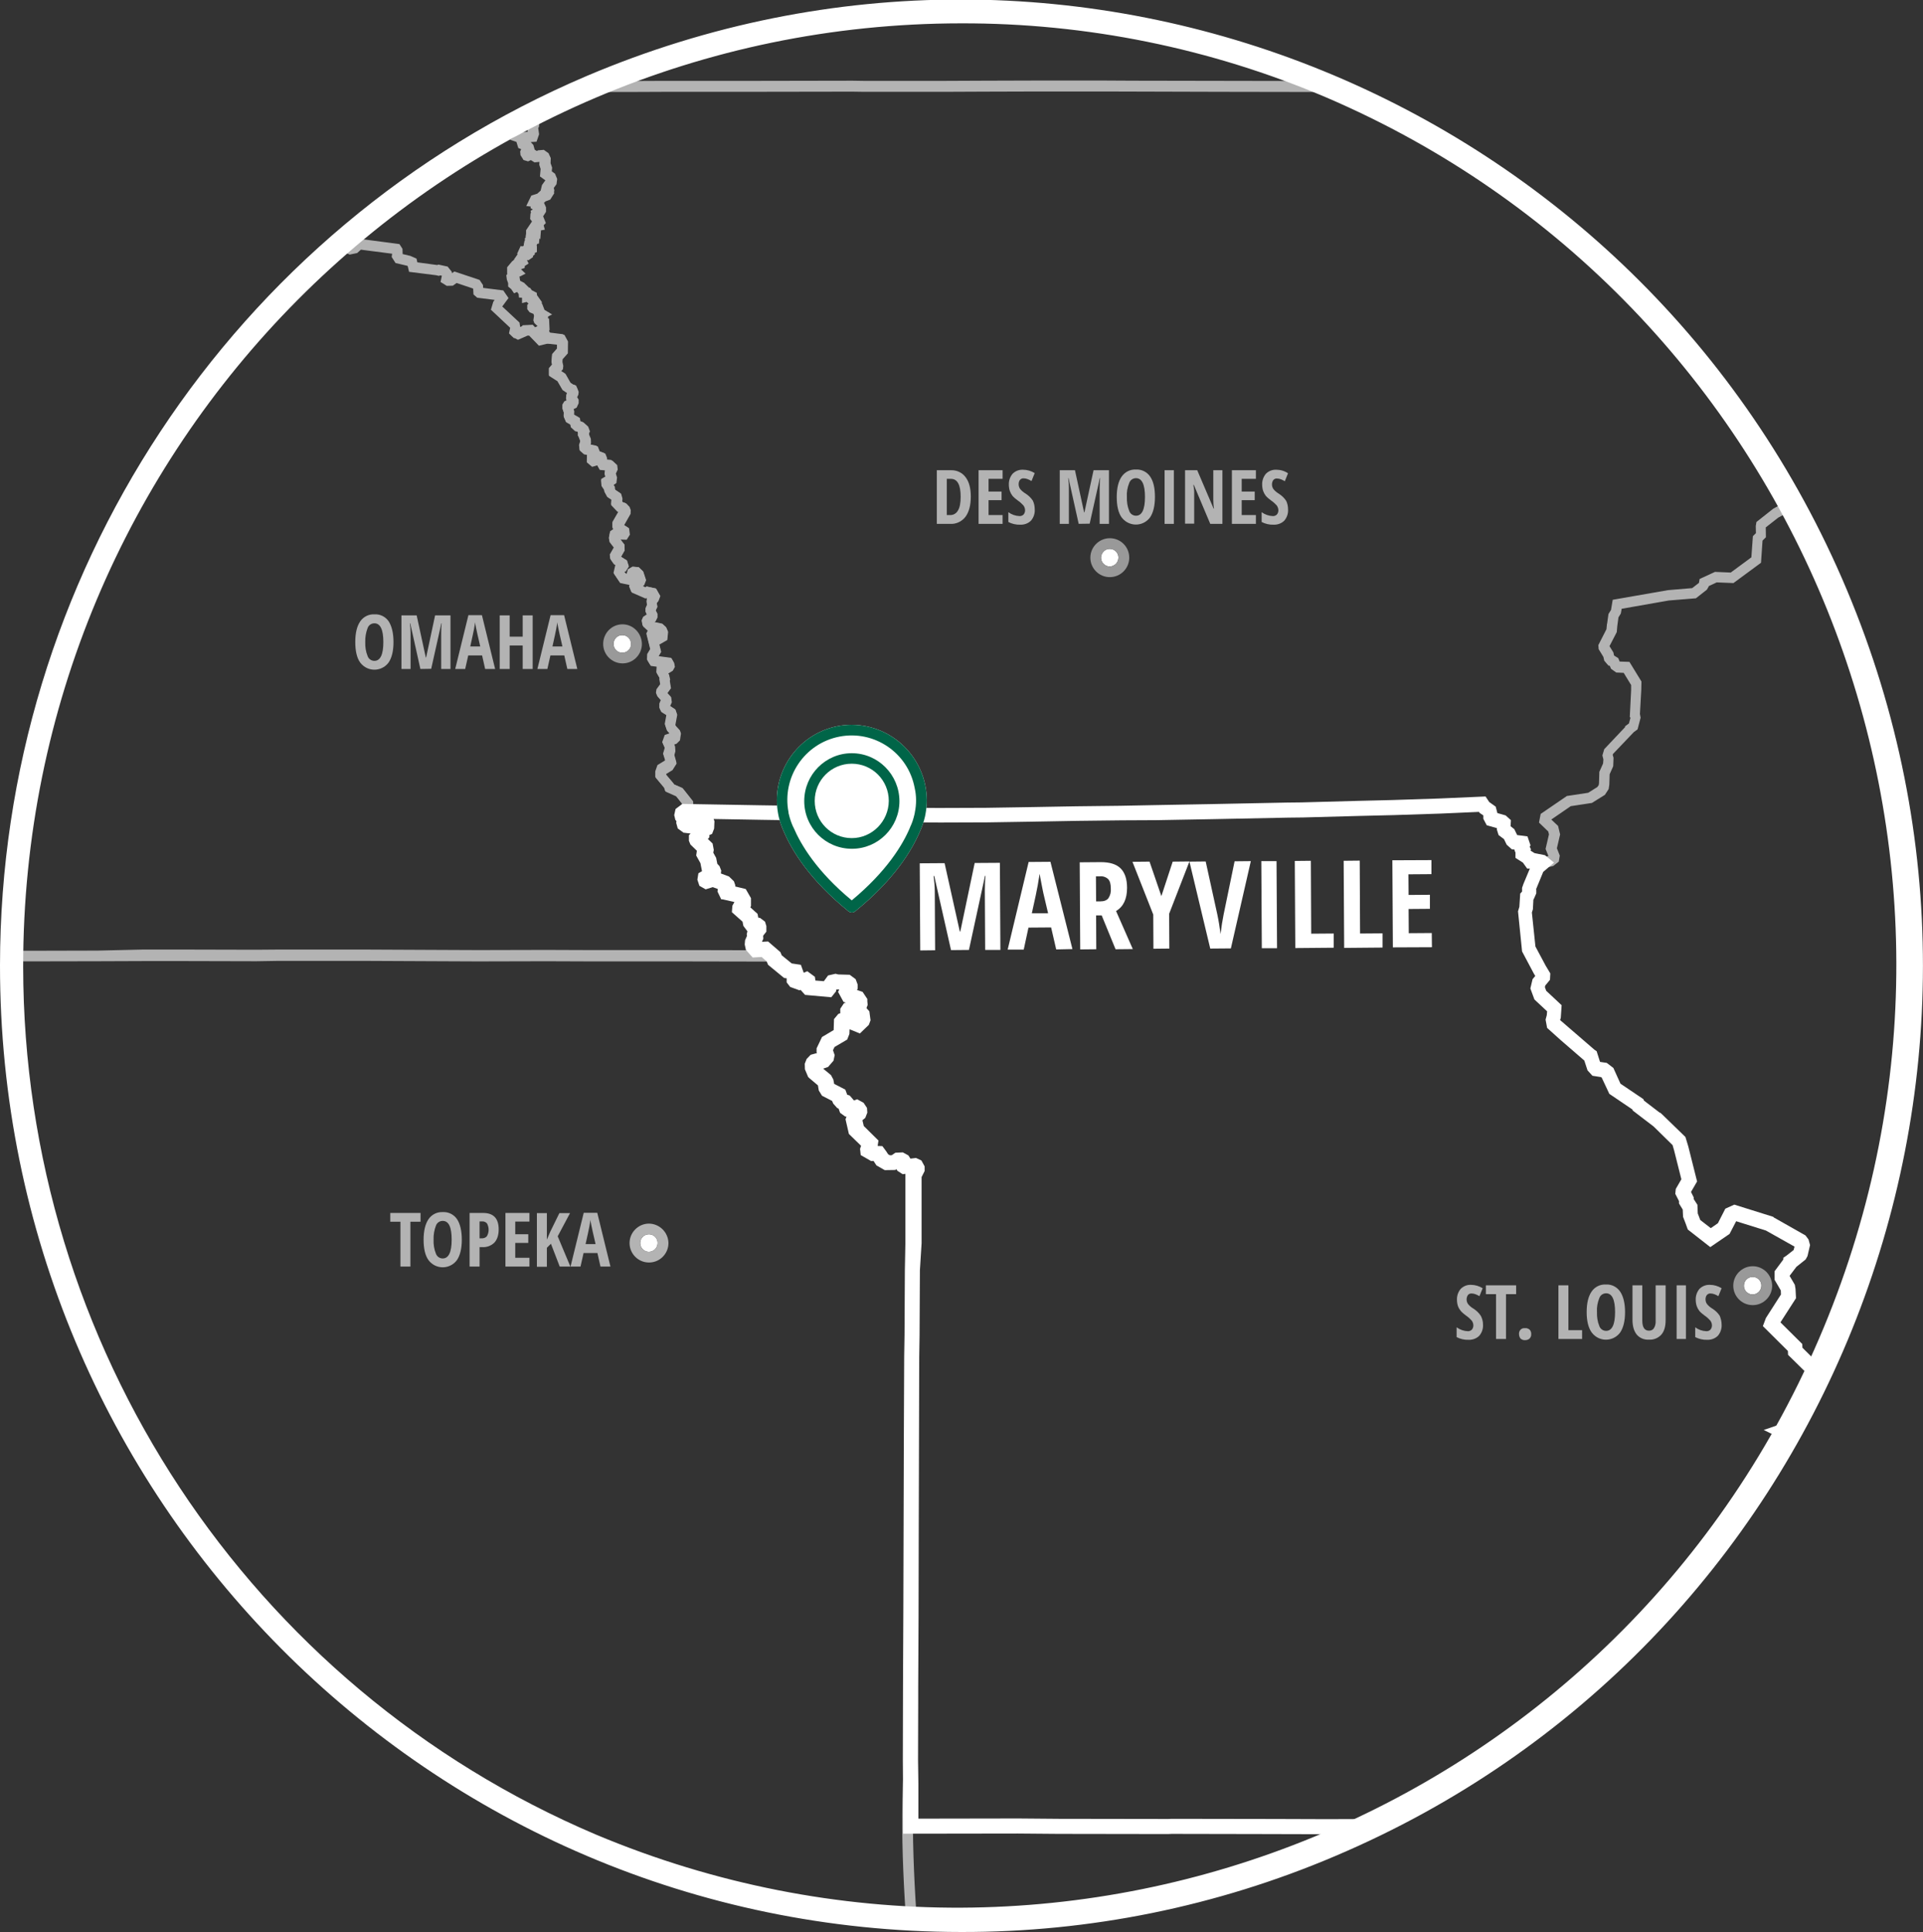 <?xml version="1.0" encoding="UTF-8"?> <svg xmlns="http://www.w3.org/2000/svg" xmlns:xlink="http://www.w3.org/1999/xlink" id="Layer_1" version="1.1" viewBox="0 0 1137.2 1142.2"><rect x="0" y="0" width="1137.2" height="1142.2" fill="#333333" stroke="none"/><defs><style> .st0 { fill: none; } .st1 { fill: #006548; } .st2 { fill: #fff; } .st3 { fill: #b3b3b3; } .st4 { clip-path: url(#clippath); } .st5 { fill: #999; } </style><clipPath id="clippath"><ellipse class="st0" cx="568.3" cy="571.1" rx="561.7" ry="564.2"></ellipse></clipPath></defs><g id="Layer_2"><g id="Layer_1-2"><g class="st4"><g><path class="st2" d="M656.3,324.5c2.9,0,5.2,2.4,5.1,5.2,0,2.9-2.4,5.2-5.2,5.2s-5.1-2.4-5.1-5.2,2.4-5.3,5.2-5.2h0Z"></path><path class="st5" d="M656.3,324.5c2.9,0,5.2,2.4,5.1,5.2,0,2.9-2.4,5.2-5.2,5.2s-5.1-2.4-5.1-5.2,2.4-5.3,5.2-5.2h0M656.3,318.2c-6.3,0-11.5,5.2-11.5,11.5s5.1,11.5,11.5,11.5,11.5-5.2,11.5-11.5h0c0-6.4-5.1-11.5-11.5-11.5Z"></path><path class="st3" d="M549.9,1267.4h-6.3c.1-32.3-2.5-64.5-5-95.7-3.5-42.9-7-87.3-3.8-134.2l6.3.4c-3.2,46.4.4,90.6,3.8,133.2,2.6,31.3,5.2,63.7,5,96.3Z"></path><path class="st2" d="M383.8,729.7c2.9,0,5.2,2.4,5.1,5.2,0,2.9-2.4,5.2-5.2,5.2s-5.1-2.4-5.1-5.2c0-2.9,2.3-5.2,5.2-5.2h0Z"></path><path class="st3" d="M383.8,729.7c2.9,0,5.2,2.4,5.1,5.2,0,2.9-2.4,5.2-5.2,5.2s-5.1-2.4-5.1-5.2c0-2.9,2.3-5.2,5.2-5.2h0M383.8,723.4c-6.3,0-11.5,5.2-11.5,11.5s5.1,11.5,11.5,11.5,11.5-5.2,11.5-11.5h0c-.1-6.3-5.2-11.4-11.5-11.5h0Z"></path><path class="st3" d="M242.6,748.8h-5.8v-26.5h-6v-5.2h17.9v5.2h-6v26.5h-.1Z"></path><path class="st3" d="M273.1,732.9c0,5.3-1,9.3-2.9,12.1-3.5,4.7-10.1,5.6-14.7,2.1-.8-.6-1.5-1.3-2.1-2.1-2-2.8-2.9-6.9-2.9-12.1s1-9.3,2.9-12.1,5.1-4.4,8.5-4.2c3.3-.2,6.5,1.4,8.4,4.2,1.8,2.8,2.8,6.8,2.8,12.1ZM256.4,732.9c-.1,2.8.3,5.6,1.4,8.3.6,1.7,2.2,2.8,4,2.8,3.5,0,5.3-3.7,5.3-11.1s-1.7-11.1-5.3-11.1c-1.8,0-3.4,1.1-4,2.8-1,2.6-1.5,5.4-1.4,8.3Z"></path><path class="st3" d="M294.9,726.8c0,3.3-.8,5.9-2.5,7.8-1.9,1.9-4.6,2.9-7.3,2.7h-1.5v11.5h-5.9v-31.7h8c6.1,0,9.2,3.2,9.2,9.7ZM283.6,732.1h1.1c1.2.1,2.4-.3,3.2-1.2,1.4-2.3,1.4-5.2.1-7.6-.8-.9-1.9-1.3-3-1.2h-1.4v10Z"></path><path class="st3" d="M313.1,748.8h-14.2v-31.7h14.2v5.1h-8.4v7.5h7.7v5.1h-7.7v8.8h8.4v5.2Z"></path><path class="st3" d="M337.3,748.8h-6.3l-5.2-13.5-2.4,2.4v11.2h-5.9v-31.7h5.9v15.7l2-4.7,5.4-11h6.3l-7.3,13.7,7.5,17.9Z"></path><path class="st3" d="M355.1,748.8l-1.8-8h-8.2l-1.8,8h-5.9l7.8-31.8h8l7.8,31.8h-5.9ZM352.2,735.5l-1.7-7.4c-.1-.4-.3-1.6-.7-3.3-.4-1.8-.6-3-.6-3.6-.2,1.2-.4,2.6-.7,4.1-.3,1.5-1,4.9-2.2,10.2h5.9Z"></path><path class="st3" d="M453.3,557.7l-4.8.3-.2-.2,1.3-3.1-.1-1.8.1-.3,1.8-2.3v-2.7l-.7-2.1-2.3-1.8-1.6-.2-.5-2.7-4.8-4.3.8-1.4v-4l-2.7-4.6-6.7-1.6.1-1.7-.6-1.8-2.5-2.4-5.5-2,.3-2.4-.8-2.1-1.4-1.5-.7-3.6-1.8-3.3.3-1.8-.6-3.2-3.3-3.3,1.4-1.6v-1.5l1.9-.8.9-2.4.2-3.9-1.6-3.7-2.5-2.3-3.5.4-2.7,2.2-.8,2.8-1.6-.2v-.4l-.8-2.6,2.4-2.7-.2-5.6-6.1-7.7-5.1-2.2-.2-.5-4.5-5.4.2-.5,3.6-2.2,2.4-3.8-.2-1.2-1.1-3.9.6-2.2-.2-3-.5-1,1.4-.5,2-2,.6-4-.6-1.8-2.4-2.6-.3-.7,1.1-6-1-3-3.2-2.1,1-2.3-.4-3-2.2-2.4,2.1-2.9-.7-4.4.2-.7-.6-2.8-.5-.8,2.7-1.7,1.2-2.2-.4-2.3-1.6-2.8-7.7-1,1.7-2.8-1.1-4.3,4.7-2.7.5-4.8-1.1-2.6-2.2-2-4.8-1,.7-.5,1.1-2.2v-2.2l-1-2,1-2.1-.4-2.2,1-1.3,1.1-2.9-2.5-4.4-5.5-1.2-.7.5-1.6-.7.8-.8,1-2.8-1.6-5.1-2.6-2.5-3.6-.3-2.7,1.6-.7,2.6-.7-.1-.8-1.1v-.1l.8-.2,1.8-2.9-1.1-3.5-3.5-2.2,2.1-3.7-.1-3.5-2.3-3,3.1-.2,1.9-3-.5-3.8-2.9-1.8,3.8-6.7.1-2.2-.7-1.9-1.9-2-1.8-.5-.6-.7.1-1.8-.8-2.8-3.3-2.2-.3-.6-.1-1.3-.7-1.1,1.6-1.1.4-3.3-.7-2.3,1.1-2.4-.3-2.6-2.9-2.7-3.2-.3v-1.2l-1-2.6-3.3-1.2-1.2-3.1-4.3-.9.3-1-.1-2.6-1-2.4v-.7l-.1-.1.6-1.1-1.1-2.9-2.8-2.5-1.7-.4-.4-2.2-3.4-1.9.1-2.1-.4-1.2,1.8-.9,1.2-2.6v-2.1l-.9-1.5.7-1.4.2-1.7-.7-1.9-.9-2h-1l-2.2-1.5-3-5.3-2.5-1.6,1-1.1.2-2-.5-2.3.1-1.6,3.1-3.5.1-7-2.1-3.9-9-1.1-3.8.9-5.2-5.4-5.9.3-.5.6-1,.4-.4-2.6-10.2-9.5,3.7-5-3.1-4.5-11.9-1.5-.1-1.7-2-3-14.9-5-1.4,1-.2-.9-2.4-3-5.5-1.2-.6.3-11.8-1.6-.5-2.2-3.6-1.6-4.6-1.1-.1-3.1-1.8-2.8-25.1-3.3-3.1,2.8-.9.2-2.2-.9-2-1.8-10.2,2.7-1-2.6-4.4-.2-3.3,1.6-2.3,2.7-1.6-2.7-6.4-1.1-3.1,3.7-.2.2-.7.1h-.1l-1.4-2.6-.9-1.7h-.9l-.6-.4-8.6,1.1-2.7,3.2-.1,2.8-3.9,5.4-11.6,2-.3-.6-11.3-9.5-3.1.2-15.1-6.1-16.7-8-5.8-9.7-89.8.1-32.8-.3h-16.6c-.8,2.1-1.6,4.2-2.3,6.3h18.9l32.8.2,86.3-.1,5,8.2,15.8,7.6v.2l17.8,7.2.6.7,3-.2,8.4,7,.9,1.7,1.1.6.9,1.1,17.6-3,6.6-9,.1-2.2,2.8-.4,1.6,3,3.7,1.6,4.4-.6,2.9-2.8v-.2l1.9,3,2.7,1.6,3.7-1.1,2.6-3v.3l3.2,1.8,11.2-2.9.3.3,4.9,2,4.4-.9,2.2-2,18.5,2.4-.3,1.9,2.3,3.6,6.8,1.6.4.2.8,3.4,15.9,2,1.8.4.6-.3,1.1.2-.8,3.7,3.7,2.3,3.6-.1,2.2-1.6,9.8,3.3.2,3.5,2.2,1.9,10.3,1.3-.8,1.1-1.4,4.7,11.4,10.7-.7,3.3,1.2,1.2,1.7,1.6h.5l1.9,1,5.7-2.5h.9l5.8,6,6.2-1.5,4.5.5v2.6l-2.9,3.3-.4,4.6.4,1.5-1.9,2.2v4.2l5,3.2,3,5.2,2.8,1.9-.5,1.2-.2,2.4.5.8-1.5.8-1.1,1.8v2.3l.8,2.3-.1,2.3,1.4,3.3,2.6,1.5.2,1.5,2.5,2.3,1.7.4-.1.1.2,1.1-.1,1.1.4.6,1,2.6v.4l-.7,2.2.4,3,2.5,2.2,2,.4-.2.3-.1,4.1,3.1,2.6,3-.9,1.5,2.7,3.2.3-.3,2.2.5,1.7-2.5,1.5.2,3.5,1.6,2.4.1,1,1.7,3.1,2.5,1.7-.2,3.1,3.7,3.9.8.2-3.7,6.4v3l.7,1.1-2.1,1.5-.7,3.6.4,2.2,2.6,3.5-2.5,4.4.2,2.4,2,2.9,1.3.8-.3.4-1,4.4,3.7,5.5,5.4,1.1.5-.2-.4,1.5,1.3,3.2,8,3.5,1.6-.2-.3.4-.3,2.1.3,1.9-.9,2.1v2l.8,1.6-2.2,1.5-.9,2.1.6,3,3.1,2.9-.9,1.8,2.3,9.2-1.8,3-.1,3.2,2,3.3,3.8.5-.1.4-.2,3.3,1.8,3.1.1.4-.1.6.5,3-2.2,3-.3,2,.7,1.8,2.2,2.5-.9,2.1v2.5l1,2.1,3.2,2-1,5.5,1.2,3.6,1.7,1.9-2.9,1-1.5,4.2,1.4,3.1v.7l-.9,3,1.2,3.8-.2.4-4.3,2.6-1.3,3.7v3.3l5.2,6.2.6,2,6.3,2.8,3.8,4.8v1.1l-2.3,1.7-.6,2.9.5,2.3.5.5.2.8-.1,1.1.7,2.6,2.8,2.1,5.2.7h.5v.8l-1.6,1.8v2.6l.7,1.7,4.1,3.9v.2l-.5,2.9,2.4,4.3.8,4.4.9,1-3.1,1.8-.5,2.8,1,2.8,2.8,1.6,4-1.3,4.4,1.6-.3,2.2,1.6,3.6h.6l.1.1,7.2,1.7.5.8v.6l-1.3,2.3-.3,2.9,6.1,5.5.5,2.6,1.9,2.6,1,.1-.1.2-.7,2.6.1,1.3-1.1,2.6-.2,2.1.6,2.6,1.5,1.6-41.9-.1h-52.8l-26.4-.1-40.1.1-22.7-.1-43.1-.2h-52.9l-12.6.1-40.4-.1h-26.8l-26.3.6-39.5.1-65.4-.1h-21c.2,2.1.4,4.2.6,6.3h20.2l52.4.1,52.7-.1,26.2-.1h26.9l40.5.1,12.6-.2h52.7l43.2.2,22.7.1,40.1-.1,26.4.1h52.8l52.2.1h.1l11.2-.5-12.2-10.3Z"></path><path class="st3" d="M232.7,379.6c0,5.3-1,9.3-2.9,12.1-3.5,4.7-10.1,5.6-14.7,2.1-.8-.6-1.5-1.3-2.1-2.1-2-2.8-2.9-6.9-2.9-12.2s1-9.3,2.9-12.1c1.9-2.8,5.1-4.4,8.5-4.2,3.3-.2,6.5,1.4,8.4,4.2,1.8,2.9,2.8,6.9,2.8,12.2ZM216,379.6c-.1,2.8.3,5.6,1.4,8.3.6,1.7,2.2,2.8,4,2.8,3.5,0,5.3-3.7,5.3-11.1s-1.8-11.1-5.3-11.1c-1.8,0-3.4,1.1-4,2.8-1,2.6-1.5,5.5-1.4,8.3h0Z"></path><path class="st3" d="M248.6,395.5l-6-27h-.2c.3,1.9.4,3.8.4,5.7v21.3h-5.4v-31.7h9l5.4,24.9h.2l5.3-24.9h9.1v31.7h-5.5v-21.5c0-1.8.1-3.6.3-5.5h-.2l-6,26.9-6.4.1Z"></path><path class="st3" d="M286.9,395.5l-1.8-8h-8.2l-1.8,8h-5.9l7.8-31.8h8l7.8,31.8h-5.9ZM284,382.2l-1.7-7.4c-.1-.4-.3-1.6-.7-3.3-.4-1.8-.6-3-.6-3.6-.2,1.2-.4,2.6-.7,4.1-.3,1.5-1,4.9-2.2,10.2h5.9Z"></path><path class="st3" d="M315,395.5h-5.9v-13.9h-7.7v13.9h-5.9v-31.7h5.9v12.6h7.7v-12.6h5.9v31.7Z"></path><path class="st3" d="M335.5,395.5l-1.8-8h-8.2l-1.8,8h-5.9l7.8-31.8h8l7.8,31.8h-5.9ZM332.6,382.2l-1.7-7.4c-.1-.4-.3-1.6-.7-3.3-.4-1.8-.6-3-.6-3.6-.2,1.2-.4,2.6-.7,4.1-.3,1.5-1,4.9-2.2,10.2h5.9Z"></path><path class="st3" d="M909.6,513.6h-2.9l-1.8-1.5h-1.6l-2.1-3v-.1l-4.2-2.6v-2.7l.1-.3-.5-.7-.4-1.8-2.1-.3-2.5-2.3-1.6-3.3-3.1-2.3-.8-2.5.1-1.7-6.5-1.8-1.6-3.1v-1.8l.2-.5-2.7-1.9-.6-1-23.3,1-27.6.9-20.7.5-33.2.9-8.8.1-44.7.9-33.4.6-20.3.1-25.9.3-28,.5-25.3.4-28,.1-18.7-.1-33.2-.5-33.4-.7-19.9-.3-51.7-.9,4.8-5.5v-1.1l-3.8-4.8-6.3-2.8-.6-2-5.2-6.2v-3.3l1.3-3.7,4.3-2.6.2-.4-1.2-3.8.9-3v-.7l-1.4-3.1,1.5-4.2,2.9-1-1.7-1.9-1.2-3.6,1-5.5-3.2-2-1-2.1v-2.5l.9-2.1-2.2-2.5-.7-1.8.3-2,2.2-3-.5-3,.1-.6-.1-.4-1.8-3.1.2-3.3.1-.4-3.8-.5-2-3.3.1-3.2,1.8-3-2.3-9.2.9-1.8-3.1-2.9-.6-3,.9-2.1,2.2-1.5-.8-1.6v-2l.9-2.1-.3-1.9.3-2.1.3-.4-1.6.2-8-3.5-1.3-3.2.4-1.5-.5.2-5.4-1.1-3.7-5.5,1-4.4.3-.4-1.3-.8-2-2.9-.2-2.4,2.3-4.3-2.7-3.5-.4-2.2.7-3.6,2.1-1.5-.7-1.1v-3l3.7-6.4-.8-.2-3.7-3.9.2-3.1-2.5-1.7-1.7-3.1-.1-1-1.6-2.4-.2-3.5,2.6-1.8-.5-1.7.3-2.2-3.2-.3-1.5-2.7-3,.9-3.1-2.6.1-4.1.2-.3-2-.4-2.5-2.2-.4-3,.7-2.2v-.4l-1-2.6-.4-.6.1-1.1-.2-1.1.1-.1-1.7-.4-2.5-2.3-.2-1.5-2.6-1.5-1.4-3.2.1-2.3-.8-2.3v-2.3l1.1-1.8,1.5-.8-.5-.8.2-2.4.5-1.2-2.8-1.9-3-5.2-5-3.2v-4.2l1.9-2.2-.4-1.5.4-4.6,2.9-3.3v-2.6l-5.4-.6-5.6-1.9.1-1.9-1.6-.5-.5-5.5,1.4-.6-1.9-1.8-.6-1.6.4-2.7-.3-1.1h0l-2.3-1-1.4-1.8v-2.5l.7-.9-1.1-.9-2.7.7v-3.2l-1.8-.1-.2-2.2h-.1l-.8-1.1-1.8.8-1.7-2.5-1.8-1.5v-2l-.8-2.2v-.1l-.3-2.4.7-.8-.2-.1v-3.8l3.1-3.7.5-.2v-.2l.6-.4-.1-.2,2.1-3-.3-.3,1-2.2,1.1-2.4,1,.3v-.1l.9-.4v-.3l-.1-.2.5-2.4.3-.3-.2-1,.6-.6-.1-.3.3-2v-2l3.5-5.2-1.1-1.4.2-3.2.3-.5-.2-1.2,1.3-.8-1.3-.7v-1l-2.6-.3,3-6.2,3.5-1.1,2-1.8h0l.8-3.3,2-2.8-3.2-2.3.4-4.4-.8-2.5.1-1.7-2.9.3-2.1-1.3h-.2l-1.5.7-2.7-.8-1.8-2.9-.2-2.2.6-1.3-1.7-.7-1.1-3.6-3.8-1.3,6.7-4.5,3.8-.2-.4-2.8.6-1.5-.1-4.4.3-.2-2.4-.9-.7-1.6-.9-.4-.9-1.8-.4-.1-3.3-2.9.6-4.7,1.1-1.5v-.6l-1.5-.8v-1.5l-2.2-4.1,22-.1,46.9-.1,22.6-.1h55.4l55.2-.1,6.6.1h48.6l22.5-.1,32.7-.1h37.6l17.8.1,55.4.1,55,.1,12,.1h147.3l-.6,7.8-1,2h0l2.6,3.1.3,1.1,1,5.2-1.1,3.5,1.8.8.8-.2,9.3,5.8,3,6.7,1.7,1.3.5,2.2-.3,2-12.5,17.6h-.9v6.2l2.3,11.9.2.6-.2,1.9,1.3,2.3.3,7.5.1.1,4.1,2.9,1.9,5.5,1.7,1.5,1,10.1,1.1,2.2-.2.7.1.1,1.1.2,2.3,1.7v.9l13.7,6.5,23.4,6.2,5.4,12.1,2.7,2.7,1.5,5.3-1.6,2.8-.5.8,9.9,6.1.6,2,8.6,5.3.6.3,5.4,6.8h.3l1.6,1.6.7,2.4-1.5,5,.9,3.3,4.4,5.3,5,2.1,14.7,7.1.7,3,3.2.8,1.7,2.4-.3,9.5.4,1.5.7,1.2,2.1,4.5-.4,2.7-.7,1.1-.4,2.2-1.6,2.5.9,2.8.6,3.5-3.7,10-.1,5.2-1.1,2.2-7.4,4-7.4,5.8.1,5.8-2,2-.9,13.1-16.3,12-9.9-.4-4.7,2.2v.2l-1.1,1.9-6.5,5.1-16,1.3-27.9,4.9-.5,2.8-1.4,2.3-.7,5.2-.3,3.5-4.3,8.3,2.3,3.7.4,1.8.1.1,2.4,1.5.8,2,5.8.2,7.1,11.6-.1,5-.8,14.1v.1l.4,2.2-1.8,6.9-2.2,1.6-12.3,12.9-.2.6.5,1.7-.2,5-2.1,4.7-.2,6.2-.4,2.6-2.2,3.4-7.7,4.8-12.5,1.9-11.5,7.9,4,3.8,1.2,5-1.9,8.2,1.7,4.3-.6,3.6-3.3,2.6-6.6,1.4-.8-.7-1.5.9ZM908.3,505.6l5,1,2.4-.5-1.7-4.2,2-8.6-.4-1.7-5.5-5.3,1-5.1,15.5-10.6,12.6-1.9,5.4-3.4.8-1.1.2-1.1.2-6.8,2.2-4.9.2-2.4-.6-2.4,1.1-3.7,12.3-13v-.5l2.3-1.7.9-3.3-.4-.6.8-15.8v-3l-4.4-7.2-4.4-.2-3.1-2.2-.7-1.7-.1-.1h-.6l-1-1.1-1.6-1.9-.5-2.2-2.8-4.6-.2-2.4,4.8-9.4.3-3.1.1-.2.8-5.7,1.5-2.4,1-6,32.7-5.7,14.3-1.2,4-3.1.4-2.3,9.1-4.2,9.3.4,12.2-9,.9-12.5,1.8-1.8-.1-4.2.4-2.4,10-7.9,5.4-2.9.1-4.2,3.5-9.4-.3-1.6-1.2-3.7.2-2.2,2-3.1.4-2.1.4-.7-1.1-2.4-1-1.5-.5-2.1-.3-.4v-1.2l.2-7-1.8-.5-2.3-1.8-.6-2.5-12-5.8-6.2-2.5-6.2-7.6-1.6-6.4,1.1-4.1-5.3-6.7-10.5-6.5-.6-2-11.4-7,.6-5.3,1.6-2.5-.3-1.1-2.4-2.4-4.6-10.4-21.3-5.8-16-7.6-1-1.5-1.8-.3-1-1.8-.2-.1-1.4-1.7v-.3l-.3-.3.3-1.5-.6-1.2-.9-8.8-1.1-1-1.8-5.1-3.6-2.5-1.5-2.7-.3-7.5-1.5-2.7.2-2.5v-.2l-2.4-12.5.1-8.9.9-2.2,2.5-1.3,9.4-13.2-.2-.2-2.9-6.4-5.4-3.3-.3.1-6.9-3-1.5-3.8.5-2.1.8-.9.5-1.5-.6-3-2.4-2.9-.7-2.3.1-2.4.9-1.8h-152.5l-58.1-.1-70-.2h-37.5l-32.7.1-22.5.1h-48.7l-6.6-.1-63.2.1h-47.3l-22.6.1h-59l.1,2.8-1,1.3,1.6.3,1,2.5.6.2.7,1.5,2.5.9,2.1,2.2-.1,5.5-.6.5v2.6l-.5,1.1.5,3.6-1.5,4.4-3.4.2.4.5,1.1,1.2.8,2.8,1.3.8.6-.4,3.5-.3,2.8,2,1.3,2.9-.1,3,.9,2.6-.2,2.2,1.9,1.4,1.3,3.1-.4,3.1-1.6,2.2.3,1.4-.2,1.3.2.4-2.4,3.8-2.6,1h-.1l-1,.9,1.2,2.7v2.6l-1.5,2.4-.3.2.1.1,1.6,4-1.3,1.3.7,2.6-2.3.4-.4,5.2-.5-.4-.3,3-1,.2-.4,1,.2.2v3.6l-1.3.6.1.8-1.1.9v.7l-2.7,1.9-.7-.2-.1.2.9,1.9-2.3,1.5v1.1l-2.2.8,2.7,2.6-3.8,1.9.4.4-.1.2h0l.3,1.7,2.5,1.3.3.4,2.5,2.4h.5l1.1,1.5,2.9,1.5.2,1.6h.1l2.7,3.8v1l.2.1,1.4,3.6,2.3,1.4.5.1v.2l1.7,1-2.3,1.2-.2.9.7.5.3,6.5-.3.6.6,1.3.4.1,8.1,1,2.1,3.9-.1,7-3.1,3.5-.1,1.6.5,2.3-.2,2-1,1.1,2.5,1.6,3,5.3,2.2,1.5h1l.9,2,.7,1.9-.2,1.7-.7,1.4.9,1.5v2.1l-1.2,2.6-1.8.9.4,1.2-.1,2.1,3.4,1.9.4,2.2,1.7.4,2.8,2.5,1.1,2.9-.6,1.1.1.1v.7l1,2.4.1,2.6-.3,1,4.3.9,1.2,3.1,3.3,1.2,1,2.6v1.3l3.2.3,2.8,2.6.3,2.6-1.1,2.4.7,2.3-.4,3.3-1.6,1.1.7,1.1.1,1.3.3.6,3.3,2.2.8,2.8-.1,1.8.6.7,1.8.5,1.9,2,.7,1.9-.1,2.2-3.8,6.7,2.9,1.8.5,3.8-1.9,3-3.6-.1,2.3,3,.1,3.5-2.1,3.7,3.5,2.2,1.1,3.5-1.8,2.9-.8.2v.1l.8,1.1.7.1.7-2.6,2.7-1.6,3.6.3,2.6,2.5,1.7,5.1-1.1,2.8-.8.8,1.6.7.7-.5,5.5,1.2,2.5,4.4-1.1,2.9-1,1.3.4,2.2-1,2.1,1,2v2.2l-1.1,2.2-.7.7,4.8,1,2.2,2,1.1,2.6-.5,4.8-4.7,2.7,1.1,4.3-1.6,2.8,7.7,1,1.6,2.8.4,2.3-1.2,2.2-2.7,1.7.5.8.6,2.8-.2.7.7,4.4-2.1,2.9,2.2,2.4.4,3-1,2.3,3.2,2.1,1,3-1.1,6,.3.7,2.4,2.6.6,1.8-.6,4-2,2-1.4.5.5,1,.2,3-.6,2.2,1.1,3.9.2,1.2-2.4,3.8-3.6,2.2-.2.5,4.6,5.4.2.5,5.1,2.2,6.1,7.7.1,2.8,40.7.7,19.9.3,33.5.7,33.2.5,18.7.1,27.9-.1,25.2-.4,28.1-.5,26-.3,20.3-.1,33.3-.6,44.7-.9,8.8-.1,33.1-.9,20.6-.5,27.6-.9,26.8-1.1,1.9,2.9,3.6,2.5,1.1,4h0l5.3,1.5,2.4,2.2-.2,3.7,2.6,1.9,1.8,3.7.2.1,5.9.8,1.4,3.9-.5.9.8,1.7-.5,1.1,3,1.9.2.6h.8l.1.1v-.4Z"></path><path class="st3" d="M574.1,293.6c0,5.2-1.1,9.2-3.2,12-2.2,2.8-5.6,4.4-9.2,4.1h-7.7v-31.7h8.4c3.4-.1,6.6,1.4,8.6,4.1,2.1,2.7,3.1,6.6,3.1,11.5ZM568.1,293.7c0-7.1-1.9-10.6-5.8-10.6h-2.4v21.4h1.9c2,.1,3.8-1,4.7-2.7,1.1-1.7,1.6-4.4,1.6-8.1Z"></path><path class="st3" d="M592.9,309.7h-14.2v-31.7h14.2v5.1h-8.3v7.5h7.7v5.1h-7.7v8.8h8.3v5.2Z"></path><path class="st3" d="M611.9,301c.2,2.5-.6,4.9-2.2,6.8-1.7,1.7-4.1,2.5-6.4,2.4-2.4.1-4.9-.5-7-1.6v-5.8c1.9,1.4,4.2,2.2,6.5,2.3.9.1,1.9-.3,2.5-.9.6-.7.9-1.6.9-2.5,0-1.1-.4-2.1-1-2.9-1-1.1-2.1-2.1-3.3-2.9-1.1-.8-2.2-1.7-3.1-2.7-.7-.9-1.2-1.8-1.6-2.9-.4-1.2-.6-2.5-.6-3.7-.1-2.4.7-4.7,2.2-6.5,1.6-1.6,3.8-2.5,6.1-2.4,2.5,0,4.9.7,7,2l-1.9,4.7c-.7-.4-1.4-.8-2.2-1.1-.8-.3-1.6-.5-2.4-.5-.8-.1-1.7.3-2.2.9-.6.7-.8,1.6-.8,2.6s.3,2,.9,2.8c.9,1.1,2,2,3.2,2.7,1.7,1.1,3.2,2.5,4.3,4.2.7,1.5,1.1,3.2,1.1,5Z"></path><path class="st3" d="M637.9,309.7l-6-27h-.2c.3,1.9.4,3.8.4,5.7v21.3h-5.4v-31.7h9l5.4,24.9h.2l5.4-24.9h9.1v31.7h-5.5v-21.5c0-1.8.1-3.6.3-5.5h-.2l-6,26.9-6.5.1Z"></path><path class="st3" d="M683,293.8c0,5.2-1,9.3-2.9,12.1-3.5,4.7-10,5.6-14.7,2.1-.8-.6-1.5-1.3-2.1-2.1-2-2.8-2.9-6.9-2.9-12.1s1-9.3,2.9-12c1.9-2.8,5.1-4.4,8.5-4.2,3.3-.2,6.5,1.4,8.4,4.2,1.9,2.8,2.8,6.8,2.8,12ZM666.4,293.8c-.1,2.8.3,5.6,1.4,8.3.6,1.7,2.2,2.8,4,2.8,3.5,0,5.3-3.7,5.3-11.1s-1.8-11.1-5.3-11.1c-1.8,0-3.4,1.1-4,2.8-1.1,2.7-1.6,5.5-1.4,8.3Z"></path><path class="st3" d="M688.7,309.7v-31.7h5.5v31.7h-5.5Z"></path><path class="st3" d="M722.9,309.7h-7.2l-9.7-23h-.3c.4,1.9.6,3.7.5,5.6v17.3h-5.4v-31.6h7.2l9.7,22.7h.2c-.3-1.8-.4-3.6-.4-5.4v-17.3h5.4v31.7Z"></path><path class="st3" d="M742.7,309.7h-14.2v-31.7h14.2v5.1h-8.4v7.5h7.7v5.1h-7.7v8.8h8.4v5.2Z"></path><path class="st3" d="M761.7,301c.2,2.5-.6,4.9-2.2,6.8-1.7,1.7-4.1,2.5-6.4,2.4-2.4.1-4.9-.5-7-1.6v-5.8c1.9,1.4,4.2,2.2,6.5,2.3.9.1,1.9-.3,2.5-.9.6-.7.9-1.6.9-2.5,0-1-.4-2.1-1-2.9-1-1.1-2.1-2.1-3.3-2.9-1.1-.8-2.2-1.7-3.1-2.7-.7-.9-1.2-1.8-1.6-2.9-.4-1.2-.6-2.5-.6-3.7-.1-2.4.7-4.7,2.2-6.5,1.6-1.6,3.8-2.5,6.1-2.4,2.5,0,4.9.7,7,2.1l-1.9,4.7c-.7-.4-1.4-.8-2.2-1.1-.8-.3-1.6-.5-2.4-.5-.8-.1-1.7.3-2.2.9-.5.7-.8,1.6-.8,2.6s.3,2,.9,2.8c.9,1.1,2,2,3.2,2.7,1.7,1.1,3.2,2.5,4.3,4.2.7,1.4,1.1,3.2,1.1,4.9Z"></path><path class="st2" d="M562.4,561.7l-9.9-43.8h-.4c.4,3.1.7,6.2.7,9.3l.2,34.6-8.8.1-.3-51.5,14.7-.1,9,40.4h.3l8.5-40.5,14.9-.1.3,51.5h-9l-.2-34.9c0-3,.1-5.9.4-8.9h-.3l-9.5,43.8-10.6.1Z"></path><path class="st2" d="M624.6,561.3l-3-13-13.4.1-2.8,13h-9.5l12.4-51.8,12.9-.1,13,51.6-9.6.2ZM619.8,539.9l-2.8-11.9c-.2-.7-.5-2.6-1.1-5.5s-.9-4.9-1.1-5.9c-.3,2-.7,4.2-1.1,6.7s-1.6,8-3.5,16.6h9.6Z"></path><path class="st2" d="M648.2,541.2l.1,20-9.5.1-.3-51.5,12.5-.1c5.3,0,9.2,1.2,11.7,3.7,2.5,2.5,3.8,6.3,3.8,11.5,0,6.5-2.1,11.1-6.5,13.7l9.9,22.5-10.2.1-8.2-20h-3.3ZM648.2,532.9h2.5c2.2,0,3.8-.6,4.8-1.9,1.1-1.7,1.6-3.7,1.4-5.7,0-2.6-.5-4.5-1.6-5.6-1.3-1.2-3.1-1.8-4.8-1.6h-2.4l.1,14.8Z"></path><path class="st2" d="M686.8,529.8l6.7-20.4,9.9-.1-12,30.9.1,20.6-9.4.1-.1-20.2-12.3-31.2,10.1-.1,7,20.4Z"></path><path class="st2" d="M730.1,509.2l9.6-.1-11.8,51.6-12.2.1-12.3-51.4,9.6-.1,6.9,31.4c.8,3.8,1.4,7.6,1.9,11.5.5-4.2,1.1-8.1,1.8-11.5l6.5-31.5Z"></path><path class="st2" d="M746.2,560.6l-.3-51.5h9l.3,51.5h-9Z"></path><path class="st2" d="M766,560.5l-.3-51.5,9.5-.1.2,43.1,13.3-.1v8.4l-22.7.2Z"></path><path class="st2" d="M794.9,560.4l-.3-51.5,9.5-.1.2,43.1,13.3-.1v8.4l-22.7.2Z"></path><path class="st2" d="M846.8,560l-23.1.1-.3-51.5,23.1-.1v8.3l-13.6.1.1,12.2,12.6-.1v8.3l-12.6.1.1,14.3,13.6-.1.1,8.4Z"></path><path class="st2" d="M368.1,375.5c2.9,0,5.1,2.4,5.1,5.3s-2.4,5.2-5.3,5.1c-2.9,0-5.1-2.4-5.1-5.3.1-2.9,2.4-5.2,5.3-5.1h0Z"></path><path class="st5" d="M368.1,375.5c2.9,0,5.1,2.4,5.1,5.3s-2.4,5.2-5.3,5.1c-2.9,0-5.1-2.4-5.1-5.3,0-2.9,2.4-5.2,5.3-5.1q-.1-.1,0,0M368.1,369.1c-6.3,0-11.4,5.2-11.4,11.6s5.2,11.5,11.5,11.5,11.4-5.2,11.4-11.5c-.1-6.4-5.2-11.6-11.5-11.6h0Z"></path><path class="st3" d="M877,782.9c.2,2.5-.6,4.9-2.2,6.8-1.7,1.7-4.1,2.5-6.4,2.4-2.4.1-4.9-.5-7-1.6v-5.8c1.9,1.4,4.2,2.2,6.5,2.3.9.1,1.9-.3,2.5-.9.6-.7.9-1.6.9-2.5,0-1.1-.4-2.1-1-2.9-1-1.1-2.1-2.1-3.3-2.9-1.1-.8-2.2-1.7-3.1-2.7-.7-.9-1.3-1.8-1.7-2.9-.4-1.2-.6-2.5-.6-3.7-.1-2.4.7-4.7,2.2-6.5,1.6-1.6,3.8-2.5,6-2.4,2.5,0,4.9.7,7,2l-1.9,4.7c-.7-.4-1.4-.8-2.2-1.1s-1.6-.5-2.4-.5c-.8-.1-1.7.3-2.2.9-.5.7-.8,1.7-.8,2.6,0,1,.3,2,.9,2.8.9,1.1,2,2,3.2,2.7,1.7,1.1,3.2,2.5,4.3,4.2.8,1.5,1.3,3.3,1.3,5Z"></path><path class="st3" d="M890.6,791.6h-5.9v-26.5h-6v-5.2h17.9v5.2h-6v26.5Z"></path><path class="st3" d="M898.3,788.7c-.1-1,.3-1.9.9-2.6.7-.7,1.7-1,2.7-.9,1-.1,1.9.3,2.7.9.6.7,1,1.7.9,2.6.1,1-.3,1.9-.9,2.6-.7.7-1.7,1-2.7,1-1,.1-1.9-.3-2.7-.9-.6-.8-.9-1.8-.9-2.7Z"></path><path class="st3" d="M921.6,791.6v-31.7h5.9v26.5h8.1v5.2h-14Z"></path><path class="st3" d="M961,775.7c0,5.3-1,9.3-2.9,12.1-3.5,4.7-10.1,5.6-14.7,2.1-.8-.6-1.5-1.3-2.1-2.1-2-2.8-3-6.8-3-12.1s1-9.3,2.9-12.1,5.1-4.4,8.5-4.2c3.3-.2,6.5,1.4,8.4,4.2,1.9,2.8,2.9,6.9,2.9,12.1ZM944.4,775.7c-.1,2.8.3,5.6,1.4,8.3.6,1.7,2.2,2.8,4,2.8,3.5,0,5.3-3.7,5.3-11.1s-1.8-11.1-5.3-11.1c-1.8,0-3.4,1.1-4,2.8-1.1,2.7-1.6,5.5-1.4,8.3h0Z"></path><path class="st3" d="M985,759.9v20.5c0,3.8-.8,6.6-2.5,8.6-1.9,2.1-4.6,3.2-7.4,3-2.7.2-5.4-.9-7.2-3-1.6-2-2.5-4.9-2.5-8.7v-20.4h5.8v20.8c0,4,1.3,6,4,6,1.2,0,2.3-.5,2.9-1.5.8-1.3,1.1-2.9,1-4.4v-20.9h5.9Z"></path><path class="st3" d="M991.5,791.6v-31.7h5.5v31.7h-5.5Z"></path><path class="st3" d="M1018.1,782.9c.2,2.5-.6,4.9-2.2,6.8-1.7,1.7-4.1,2.5-6.4,2.4-2.4.1-4.8-.5-7-1.6v-5.8c1.9,1.4,4.1,2.2,6.5,2.3.9.1,1.9-.3,2.5-.9.6-.7.9-1.6.9-2.5,0-1.1-.4-2.1-1-2.9-1-1.1-2.1-2.1-3.3-2.9-1.1-.8-2.2-1.7-3.1-2.7-.7-.9-1.2-1.8-1.6-2.9-.4-1.2-.6-2.5-.6-3.7-.1-2.4.7-4.7,2.2-6.5,1.6-1.6,3.8-2.5,6.1-2.4,2.5,0,4.9.7,7,2l-1.9,4.7c-.7-.4-1.4-.8-2.2-1.1s-1.6-.5-2.4-.5c-.8-.1-1.7.3-2.2.9-.6.7-.8,1.7-.8,2.6,0,1,.3,2,.9,2.8.9,1.1,2,2,3.2,2.7,1.7,1.1,3.2,2.5,4.3,4.2.6,1.5,1.1,3.3,1.1,5Z"></path><path class="st2" d="M1036.5,754.9c2.9,0,5.2,2.4,5.1,5.2,0,2.9-2.4,5.2-5.2,5.2s-5.2-2.4-5.1-5.2c0-2.9,2.3-5.2,5.2-5.2h0Z"></path><path class="st5" d="M1036.5,754.9c2.9,0,5.2,2.4,5.1,5.2,0,2.9-2.4,5.2-5.2,5.2s-5.2-2.4-5.1-5.2c0-2.9,2.3-5.2,5.2-5.2h0M1036.5,748.6c-6.3,0-11.5,5.2-11.5,11.5s5.1,11.5,11.5,11.5,11.5-5.2,11.5-11.5h0c-.1-6.4-5.2-11.5-11.5-11.5h0Z"></path><path class="st2" d="M1026.7,1158.3l8.3-14,.4-3.1,1.4-1.1v-.2l1-3.1,2-1.4,1-2.2,6.2-3.8v-1.5l2.5-5.2,1.7-.6,2-2.3,4.9-2.8,2.2-2.8.7-3.1,4.2-1.7.2-.9-.5-.6-.4-3.1.6-1.3v-1.6l.1-.2v-2.2l1.1-1.1v-.4l-3.2-.4-.5-.6-1.1-.1-.7-.9-2.6-1.6v-.3l-1.1-3.6.6-2.4.4-.5v-.6l-.2-.6-2-2.1h-44.7l-64.3-.1h-63.9l-56.4.1-43.7.1-38.1-.1-51.9-.1-2.1.1-64.8-.1-24.1-.2-67.8.1-.1-29.5-.1-14.3.1-42.9.2-44.8.3-102.2.2-48.4.2-12.7.2-38.4.3-16v-40.9l-1.6.2-3.1-2-.6-1-.6.5-6.3.1-4.9-2.8-1.7-2.6h-1.5l-6.1-3.5-.4-3.7.6-1.8-7.2-7-2-8.7.6-1.5-.8-.1-3-2.2-.9-2.5-.8-.3-2.4-2.7-.6-1.5-6-3.1-1.9-3.1-.5-3-5.1-4.3-.7-.7-1.9-4.5-.1-3.3,1.1-2.8,2.4-2.5,3.3-.9.4.1-.2-.5v-2.5l3.2-6.7,6.9-4.1.2-6.5,2.6-3.1,1.1-.3v-2.7l2.2-3.3,1.1-.3-1.4-.5-3.2-5.9.7-1.4h-1.7l-.2,1.1-2.8,3.5-15.5-1.4-2.7-3-.6.3-5.5-2-2.1-2.7v-2.4l-1.5-.2-9.5-7.8-.8-2-3-2.6-5.3.3-4-4.5-.7-3.2.2-2.5,1.1-2.5-.1-1.2.4-1.6-2.4-3.2-.5-2.5-6.3-5.6.3-3.8,1.2-2.2-7-1.6h-.8l-2.2-4.6.2-1.5-3-1.1-4.2,1.3-3.7-2.1-1.2-3.6.6-3.8,2.2-1.3-.1-.1-.9-4.6-2.5-4.5.4-2.8-3.8-3.7-.9-2.2v-3.3l1-1-4.2-.5-3.4-2.5-.9-3.2.1-1.1-.1-.2-.5-.5-.7-2.9.8-3.6,4-3,46.4.8,19.9.3,33.5.7,33.2.5,18.7.1,27.9-.1,25.2-.4,28.1-.5,26-.3,20.6-.4,33.3-.6,44.7-.9,8.8-.1,33.1-.9,20.6-.5,27.5-.9,27.5-1.2,2.2,3.3,3.8,2.7,1,3.8,4.9,1.4,3.1,2.8-.2,3.6,2.2,1.7,1.7,3.5,6.1.8,1.8,5.3-.5.8.8,1.6-.3.7,2.4,1.5,6.1,1.2,5.4,4.4-6.4,5.5-4.2,10.2.1.3v2.2l-1.5,3.4-.2.2-.3,5.8-.6,1.9,2.1,20.1,6.1,11.4,2.7,4.5-.2,3.8-2.8,3.4-.2,1,.8,2.1,9.1,8.5-.5,7.4-.4,1.4,5.8,5,14.6,12.6,1.2.8,2,6.3,4,.6,3.9,3,4.2,9.3,13.5,9.1.4.9,9.4,7.2h.3l1.3,1.2,13.5,13.1,1.7,5.6,5.2,20.7-3.6,6.2,1.6,3.2v1l2.2,3.4.2,5.1,1.5,3.9,6.2,4.8,4.2-2.9,4.4-8.6,5.3-2.4,23,7.2.4.4,18.7,10.6,1.8,2.4.9,3.3-1.5,6.5-1.1,2-5.5,4.4-4,5.3,3.1,5.3.4,2.4.3,5.5-9.2,14.3,12.9,12.8.1,2.2,12.6,12.5h13.4l.9,2.8.4.4.7,1.8v1l.3.6v2.4l-1.2,2.2.2.5.7.4,1.9,4.1-.9,1.1,1.1,4.3-17.2-.2v11.5l-12.8,4.4,1.8.9,1.1,3.3,12.8,9.1,2.9-.2,4,2.1,1,3.1v3.1l-2.8,2.8,1.4,2.6.6.2,5-4.4,4.4-.7,7.6,6.1v.2l13.5,9.8,3.7,5.3-.9,3,4.9,1.6,1.2,2.4,11.8,5.7-.4,8.3,4.7,6.7-.5,4.9-3.6,2.4h-.6l10.7,22.5-1.7,11.1-7.5,2.3-1.3,1.4-.5,2.2h.7l2.1-.2,2.6,1.8,1.4,2.7-.9,4.6,10.8,19-.3,1.5,2.2-1.9,10.8.3,2.8,5.5,4.2,3.1.6,3.8,3-1,4,.9,2.6,2,1.8,3.7v4.3l-4,14.6-4.6,3.4,3.8.9,1.3,1.6,1.3,2.4v5.6l-3.6,3.6-5.6-.8v.1l3.1,4.8.2,1.5.5.8.4,3.3-4.2,5.1-1.1,6.8-4.4,5-6.6,1-4.1-2.4-5.2-7.2-4.7,16.6-3.8,5.5-4.7,2.9-3,.3-2.7-1.4,2.7,5.5.3,6.2-1.9,4-2.9,2.4-1.8.2,3.7,2.7.2,4.3-.8,2.6-2.7,3.1-11.3.2,2.2,2.1,6.6,6.6.4,3.3-1.2,4.1-9,5.6-.8,6-6.1,8.9-69.1.7-17.8,1.3ZM1043.7,1145.9l-.2,1.4-1,1.7h2.4l64.6-.7,2.3-3.3,1.1-8,8.1-5.1-2.9-2.9-7.9-7.4-1.4-3.4,1.1-3.6,2.6-2.7,11-.2-3.9-2.8-1-3.9.7-3.8,2.7-2.9,8.6.5-.1-1.8-4.4-9,.8-1.5v-.8l2.6-2.3-.8-1.2-2.9-3.9-1.8-6.2.7-3.5,2.1-3.1,4.9-2.3,10.3,1.7,2.4,6.1,3-10.7,2-2.9,3.7-1.9,4.9.5,2.6,1.5,5.8,8h.2l.6-.7,1.1-6.7,3-3.5v-.3l-3.4-5.3v-5.4l2.1-3.7,2.1-1.4h0l-1.8-3.7.3-6.8,3.1-3.1,2.4-.2.5-.4,2.9-10.8-4.6,1.6-3.6-1.1-2.2-2.5-.5-2.7-2.4,2.7-2.7,1.1-4.1-.8-2.9-3.2-9.5-6.3-1.1-3.3,1.1-5-10.7-18.9.3-1.7-1.6-.1-3.7-5.2-.8-3.2,1.5-6.8,4.6-5,1.7-.5,2.8-.8.4-2.8-11.4-23.8.1-2.7.2-1.2.4-2,2-2.6-2-2.9.3-5.5-9.2-4.5-.9-1.8-6.6-2.1v-.9l-1.9-3.4,1.1-3.9-.4-.6-10.3-7.4-1.6-.1-3.1-3.7-1.4-1.1-3.6,3.2-4,1.1-6.8-1.8-5.1-9.2v-2.6l.5-1.3-16.2-11.6-.9-2.5-17.7-8.7,27.1-9.3v-14.1l13.9.2h0l-.2-.3-.5-2.7-.6-.8h-12.7v-5l-12.6-12.4-.1-2.3-14.8-14.7,1.8-4.8,8.9-13.9-.1-2.4-3.7-6.3v-5l5.2-7v-1l1.9-1.3,4.2-3.3.5-2-16.9-9.5-17.6-5.5-3.9,7.5-11.4,7.8-13.3-10.4-1.3-3.6-1.5-3.9-.2-4.3-2.2-3.6v-1.4l-2.2-4.3.3-2.9,3.3-5.7-4.3-17.1-.9-3.1-11.2-11-12.3-9.4-.3-.7-13.6-9.2-4.5-9.6-.4-.3-5.1-.8-2.9-3.2-1.9-5.8-14.1-12.2-7.9-7.1-.9-4.9.7-2.6.2-2.3-7.5-7-2.4-6.5,1.3-5.5,1.6-1.9-.9-1.5-6.9-13-2.4-23.7.8-2.7.5-7.8,1.1-1.2v-2.2l.8-2.3,3.8-9.1h-1.6l-2.5-3.5-4.4-2.8v-3.3l-.3-.4-.3-1.2-1.6-.2-3-2.7-1.6-3.3-3.2-2.4-1-3.2v-.9l-6-1.7-2-3.8v-2l-2.2-1.5-.4-.6-22.6,1-27.6.9-20.7.5-33.2.9-8.8.1-44.7.9-33.3.6-20.4.1-25.9.3-28,.5-25.3.4-28,.1-18.8-.1-33.3-.5-33.4-.7-19.9-.3-28.7-.5.5,1.3-.2,4.4-1.2,3.1-1.6.7v1.3l-.9,1,2.8,2.7.7,3.8-.3,1.6,1.7,3.1.7,3.5,1.3,1.4,1,2.6-.2,1.7,4.8,1.8,2.9,2.8.8,2.3v.8l6.2,1.5,3.1,5.4v4.7l-.4.7,4.3,3.9.4,2.2,1.1.2,2.9,2.2.8,2.6v3.3l-1.9,2.4.1,1.8-.8,1.8,3.6-.2,7.3,6.3.8,1.9,5.9,4.8,5.4.8,1.7,4.7,2.1-.9,4.5,3.3.3,2.2,5,.4,2.5-3.4,4.4-1,1.6.4,6.8.2,3.5,2.6,1.2,3.2v2.4l-.4.8,3.3,1.1,2.8,4.2v1.3l.2,2.2-.7,1.9,1.7,1.9.7,5.3-1,2.7-5.3,5.1-6.1-2.5-.1,2.8-1.3,3.3-7.5,4.4-.9,1.9,1,2.9-.7,3.3-3.2,3.7-2.9,1,4.6,3.8,1.4,2.6.5,2.6,6.6,3.4,1.1,3,1.5.5,2.5,2.9h0l1.9-.7,3.8,2.1,2,3,.2,2.8-1.2,3.1-1.7,1.4.8,3.4,8.7,8.6-.5,3.2,2.8.1,2.3,3.1,1.1,1.7,1,.6h1.1l2.2-1.5,4.4-.2,3.3,1.8,1.2,1.9,3.3-.4,3.2,1.5,1.9,3.5v2.7l-1.8,3.6v39.1l-1,16-.2,38.4-.2,12.7-.3,107.9-.1,46.4-.2,41.1v8.5l-.1,34.3.2,14.3v20.6l59-.1,24.1.2,64.7.1,2.1-.1,61.3.1,28.7.1,47.4-.1,52.7-.1,30.6.1h33.2l64.3.1h55.3l-1.4,5,1.9,5.3v.8l.5,1.5-.2.5.4.5,2.5.3,3.5,2.7,1.7,3.3-.5,6.9-.3.3v.1l-.5,1v.8l.7.8.4,2.7-.5,3.2-1.1,1.1-.3,1.4-1.9,2.6-2.8,1.1-1,4.1-8.8,5-2.5,2.9-.5.2v2.6l-1.3,2.8-6.9,4.2-.9,1.9-1.1.8v2.2l-1.9,1.8ZM1133.8,1074.2l1.3,1.8.8-2.4-.3-.8-2.3-.4.5,1.8Z"></path><path class="st2" d="M503.7,428.5c-24.4,0-44.2,19.9-44.3,44.5,0,2.8.3,5.6.8,8.3,0,.2.1.7.3,1.5.7,3,1.7,6,3,8.8,4.8,11.3,15.3,28.6,38.3,47.2,1.2.9,2.8.9,3.9,0,23-18.6,33.5-35.9,38.3-47.2,1.3-2.8,2.3-5.8,3-8.8.2-.8.3-1.3.3-1.5.5-2.8.8-5.5.8-8.3-.2-24.5-20-44.4-44.4-44.5h0Z"></path><path class="st1" d="M503.7,428.5c-24.4,0-44.2,19.9-44.3,44.5,0,2.8.3,5.6.8,8.3,0,.2.1.7.3,1.5.7,3,1.7,6,3,8.8,4.8,11.3,15.3,28.6,38.3,47.2,1.2.9,2.8.9,3.9,0,23-18.6,33.5-35.9,38.3-47.2,1.3-2.8,2.3-5.8,3-8.8.2-.8.3-1.3.3-1.5.5-2.8.8-5.5.8-8.3-.2-24.5-20-44.4-44.4-44.5h0ZM541,480.3v.1s-.1.5-.2,1h0c-.6,2.6-1.4,5.2-2.6,7.6v.1c-4.3,10.3-13.8,26-34.5,43.2-20.7-17.1-30.1-32.9-34.5-43.2,0,0,0-.1-.1-.1-1.1-2.4-2-5-2.6-7.6h0c-.1-.3-.2-.7-.2-1v-.2c-4-20.7,9.5-40.7,30.1-44.7s40.6,9.5,44.5,30.3c1.1,4.8,1.1,9.7.1,14.5h0Z"></path><path class="st1" d="M503.7,445.3c-15.5,0-28.1,12.7-28.1,28.3s12.6,28.2,28.2,28.2,28.1-12.7,28.1-28.2c-.1-15.7-12.7-28.3-28.2-28.3h0ZM503.7,495.5c-12.1,0-21.9-9.8-21.9-22s9.8-22,21.9-22,21.9,9.8,21.9,22h0c-.1,12.1-9.9,22-21.9,22Z"></path></g></g><path class="st2" d="M568.3,1142.2C254.2,1142-.2,886.1,0,570.6.2,341.3,136.8,134.3,347,44.9c289.3-122.8,623,13.3,745.2,303.9,122.2,290.6-13.2,625.8-302.6,748.5-70,29.8-145.3,45.1-221.3,44.9ZM568.3,13.8C261.8,14,13.5,263.8,13.7,571.6c.2,223.8,133.5,425.8,338.7,513,282.8,118.7,607.9-15.4,726-299.5,117.5-282.5-13.8-607.3-294.1-727.5-68.4-29.1-141.8-44-216-43.8h0Z"></path></g></g></svg> 